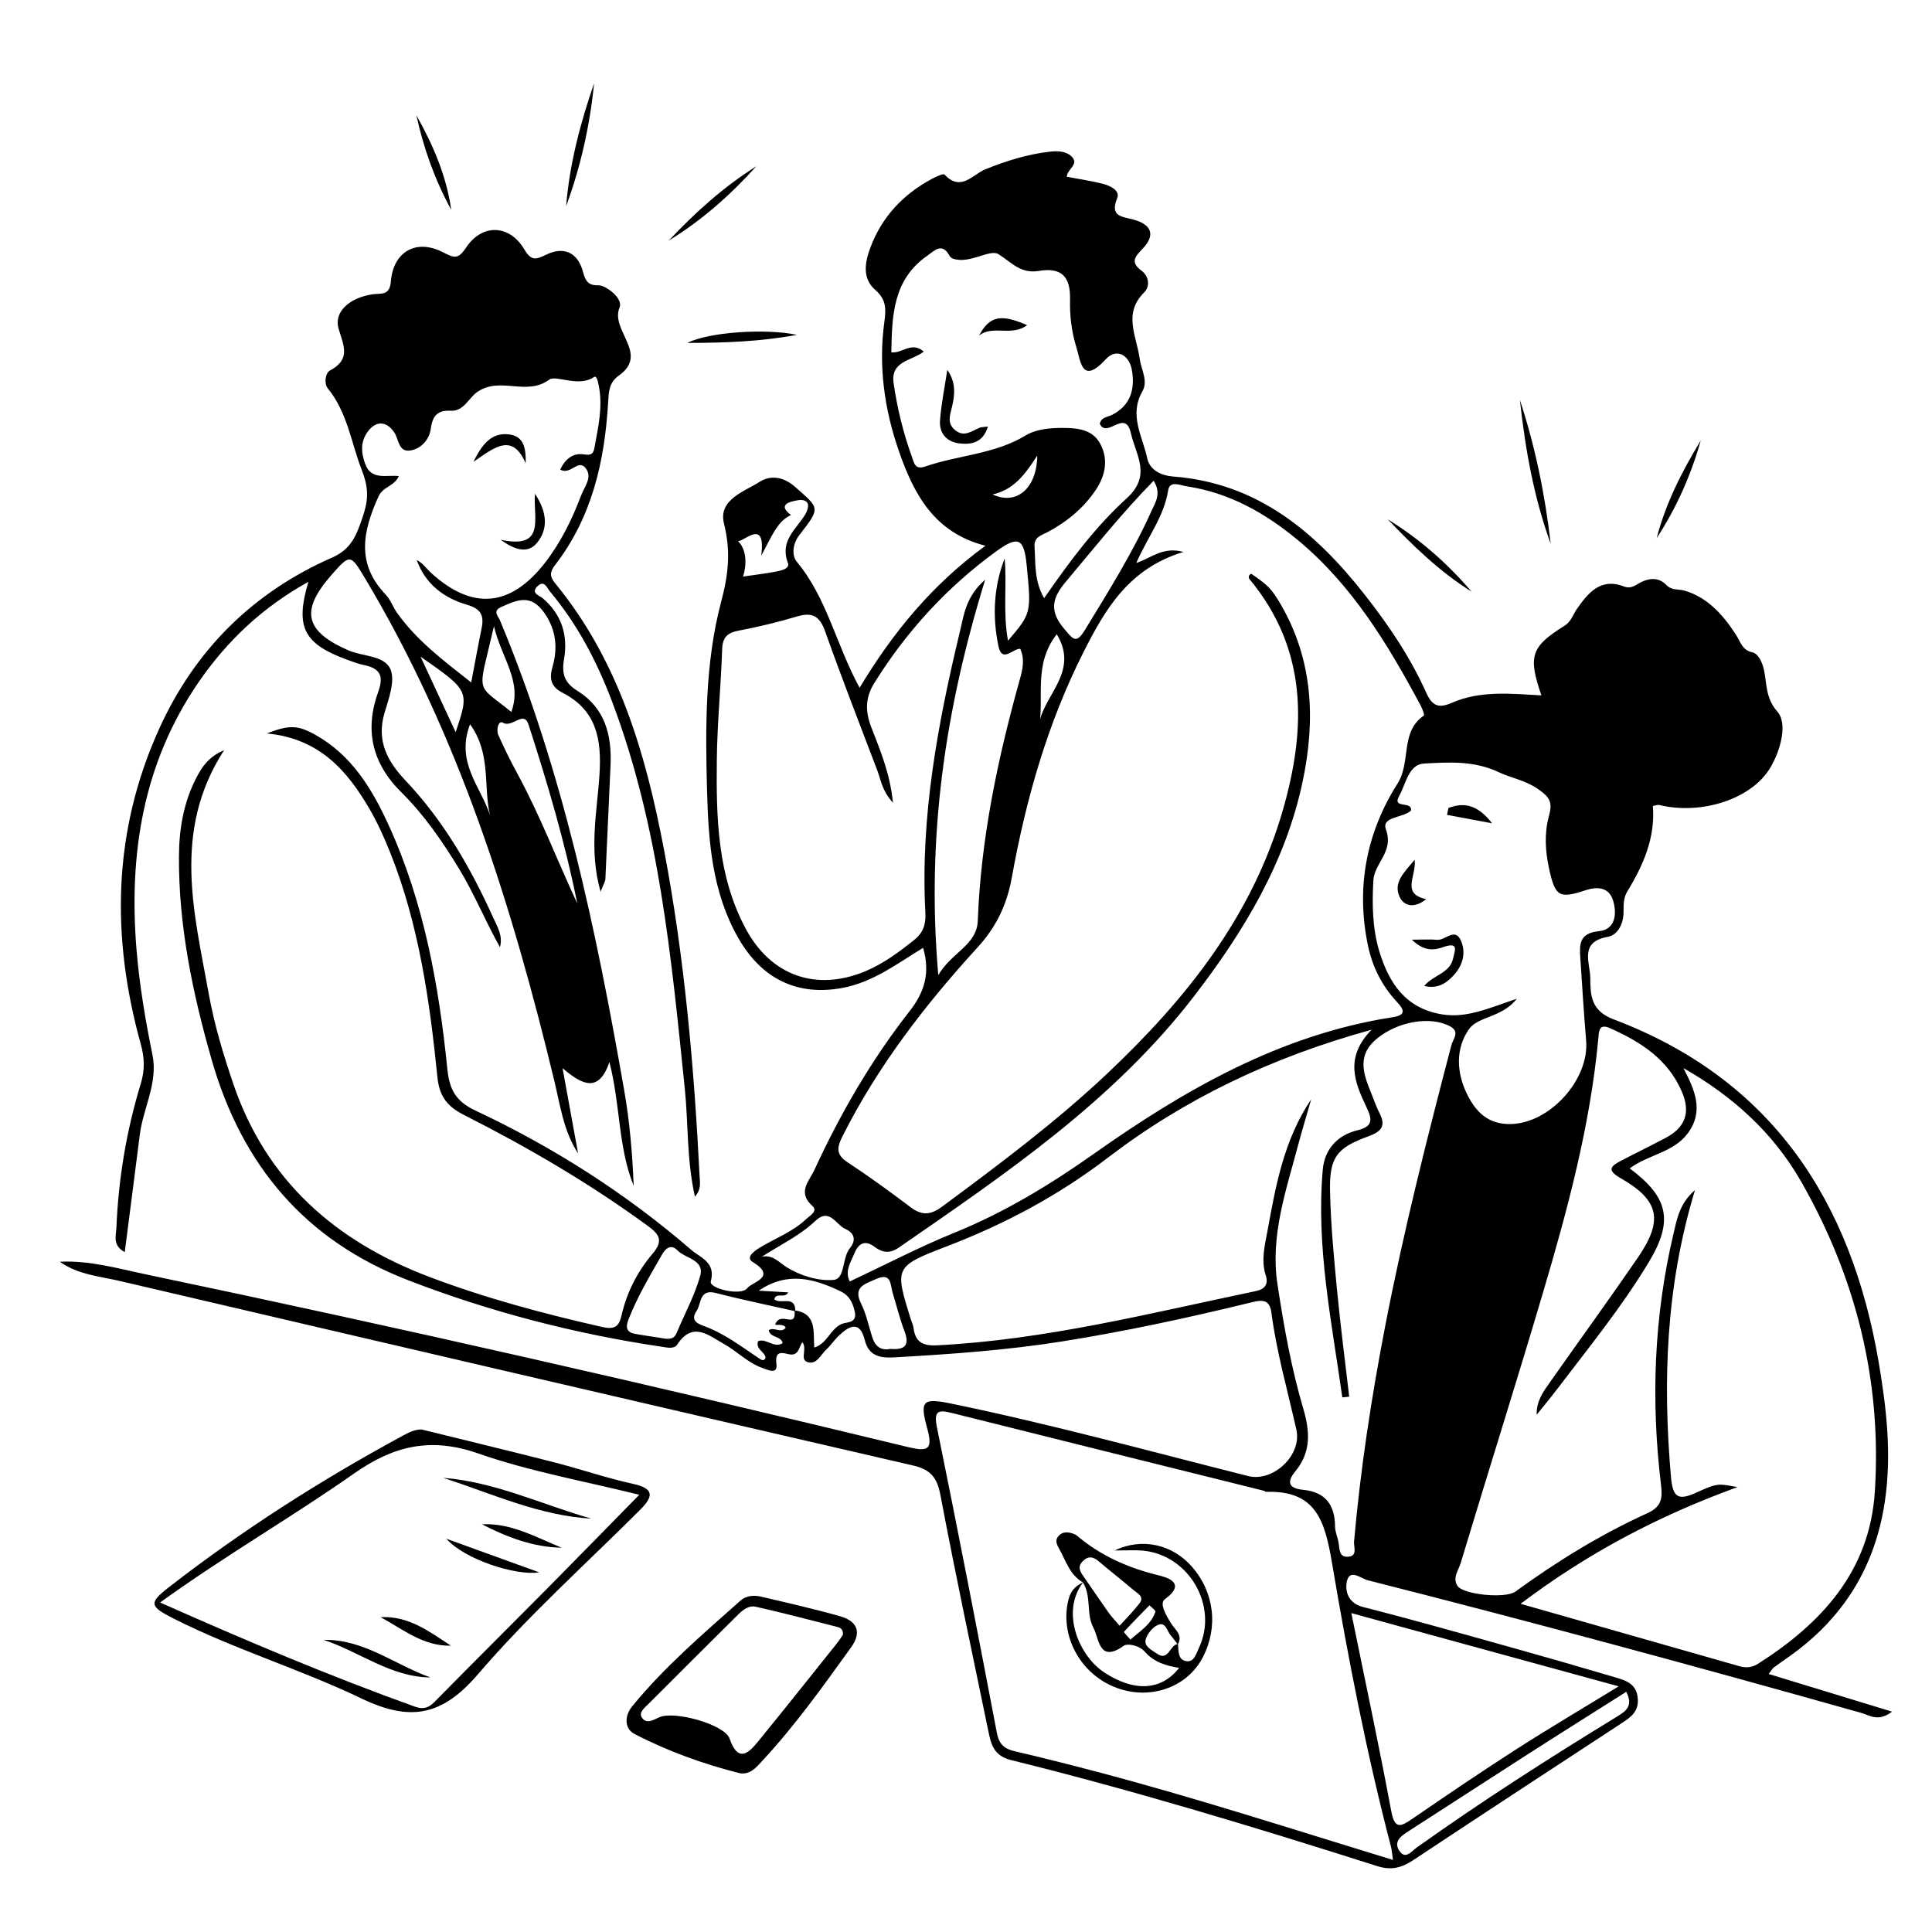 <svg xmlns="http://www.w3.org/2000/svg" width="432" height="432" viewBox="0 0 432 432" fill="none"><path d="M13.381 282.128C20.044 281.794 26.363 283.64 32.713 284.969C89.65 296.903 146.361 309.841 202.899 323.536C207.608 324.68 208.645 324.173 207.295 319.259C205.599 313.092 206.398 312.541 212.857 313.88C235.126 318.481 257.05 324.486 279.082 330.048C284.666 331.452 291.157 325.415 289.872 319.68C287.917 310.954 285.444 302.346 284.277 293.447C283.856 290.207 281.772 290.736 279.471 291.298C265.561 294.689 251.575 297.713 237.416 299.959C225.007 301.925 212.5 302.8 199.983 303.512C196.862 303.685 194.259 303.275 193.363 299.635C192.283 295.283 190.004 296.384 187.671 298.555C186.624 299.527 185.824 300.769 184.777 301.741C183.513 302.908 182.628 305.197 180.608 304.582C178.729 304.009 180.597 301.601 179.409 300.121C178.567 301.331 178.599 303.296 176.364 302.8C174.927 302.486 173.221 301.914 173.61 304.97C173.934 307.487 171.601 306.266 170.499 305.888C167.227 304.765 164.829 302.152 161.87 300.51C158.511 298.652 154.926 295.337 151.448 300.629C150.724 301.73 149.158 301.309 147.906 301.126C128.541 298.242 109.717 293.371 91.411 286.319C68.202 277.387 54.065 260.496 47.336 236.984C43.081 222.134 39.927 207.068 40.014 191.516C40.046 185.382 41.04 179.388 43.934 173.858C45.176 171.482 46.58 169.258 50.112 167.735C38.404 185.857 43.437 204.196 46.699 222.329C47.93 229.165 49.971 235.915 52.218 242.503C59.583 264.049 75.038 277.549 95.893 285.476C108.464 290.25 121.413 293.706 134.514 296.687C137.354 297.335 138.38 296.762 138.985 294.106C140.151 288.954 142.56 284.288 145.94 280.303C148.456 277.344 147.366 275.94 144.72 274.018C131.792 264.578 118.033 256.543 103.788 249.329C100.083 247.45 98.247 245.257 97.805 240.84C96.076 223.733 93.668 206.69 87.221 190.555C85.892 187.24 84.402 183.946 82.609 180.857C77.619 172.303 71.431 165.121 59.659 163.998C64.724 162.032 66.625 162.13 70.556 164.333C78.656 168.869 83.203 176.418 86.886 184.464C94.802 201.776 98.129 220.288 100.029 239.047C100.504 243.691 101.962 246.283 106.315 248.324C123.757 256.522 139.914 266.825 154.526 279.439C156.6 281.232 160.11 282.236 158.932 286.535C158.5 288.122 165.79 289.872 167.119 288.014C168.069 286.697 173.89 285.584 168.318 282.193C166.482 281.081 169.041 279.472 170.251 278.759C173.642 276.772 177.379 275.335 180.284 272.57C181.105 271.793 182.962 270.821 181.656 269.654C178.21 266.587 180.932 264.125 182.109 261.576C187.909 249.005 194.81 237.049 203.353 226.152C206.733 221.843 208.04 217.534 206.409 211.939C200.61 215.471 195.22 219.629 188.362 220.903C178.437 222.75 170.359 219.035 165.034 209.66C159.256 199.498 158.403 188.244 158.101 176.904C157.712 162.702 157.636 148.241 161.222 134.676C162.928 128.239 163.414 123.271 161.881 117.05C160.574 111.715 166.363 109.966 169.851 107.741C172.162 106.272 175.046 106.445 177.822 108.896C183.232 113.681 183.567 113.465 178.772 119.588C177.163 121.651 177.033 124.243 178.156 125.593C184.917 133.715 186.937 144.115 192.207 153.781C199.627 141.469 208.353 130.788 220.352 122.029C208.904 119.113 204.39 110.549 201.063 101.066C197.758 91.638 196.376 81.896 197.748 71.95C198.147 69.066 198.18 66.971 195.728 64.843C192.726 62.24 193.395 58.601 194.626 55.339C197.186 48.514 201.906 43.481 208.299 40.036C209.228 39.539 210.913 38.729 211.204 39.042C214.876 42.962 217.49 38.988 220.33 37.854C225.018 35.964 229.748 34.484 234.77 33.912C236.649 33.696 238.561 33.815 239.77 35.165C241.228 36.806 238.604 37.843 238.539 39.528C241.293 40.046 244.069 40.435 246.758 41.148C248.292 41.548 250.484 42.628 249.814 44.291C248.151 48.384 250.711 48.384 253.378 49.086C257.137 50.069 258.66 52.283 255.506 55.598C253.864 57.326 252.59 58.579 255.29 60.566C256.878 61.733 257.223 64.022 255.83 65.394C251.024 70.146 254.199 75.308 254.847 80.266C255.171 82.695 256.791 85.158 255.441 87.512C252.385 92.826 255.484 97.578 256.521 102.47C257.115 105.268 259.934 106.369 262.224 106.542C281.188 107.968 294.159 118.962 305.229 133.067C310.554 139.849 315.37 146.999 318.913 154.894C320.23 157.842 321.667 158.447 324.583 157.172C330.998 154.354 337.834 155.11 344.66 155.488C341.647 146.729 342.316 144.601 349.79 139.946C351.324 138.996 351.702 137.452 352.598 136.166C355.136 132.527 357.933 129.114 363.15 131.144C364.856 131.803 365.893 130.648 367.113 130.086C369.154 129.157 371.055 129.211 372.578 130.788C373.831 132.084 375.31 131.684 376.639 132.062C381.79 133.531 385.333 137.549 388.141 141.89C389.21 143.543 389.566 145.411 391.856 145.865C392.461 145.984 393.109 146.642 393.454 147.226C395.571 150.811 393.951 155.228 397.418 159.116C399.762 161.73 398.185 167.756 395.82 171.698C391.629 178.697 380.43 182.293 370.98 179.993C370.677 179.917 370.31 180.09 369.586 180.22C370.159 187.25 367.47 193.439 363.884 199.303C362.966 200.804 363.042 202.36 363.031 203.969C363.02 206.572 361.713 209.099 359.478 209.488C353.03 210.622 355.579 215.298 355.59 218.678C355.611 222.448 355.687 225.99 360.763 227.912C396.187 241.283 413.964 268.553 420.098 304.7C421.837 314.982 423.014 325.231 421.459 335.718C419.277 350.417 412.138 361.843 400.107 370.375C398.941 371.207 397.753 372.017 396.608 372.87C396.338 373.075 396.176 373.41 395.474 374.306C404.535 377.071 413.348 379.771 423.057 382.73C419.99 385.117 417.992 383.519 416.232 383.022C379.544 372.686 342.759 362.707 305.812 353.344C304.333 352.966 301.752 350.644 301.147 353.678C300.736 355.73 301.395 358.463 304.765 359.327C316.029 362.2 327.218 365.375 338.418 368.507C345.999 370.624 353.559 372.805 361.108 375.041C363.506 375.754 365.914 376.434 366.206 379.728C366.465 382.612 364.77 383.897 362.75 385.214C347.144 395.431 331.538 405.637 315.997 415.94C313.426 417.647 311.083 418.262 307.994 417.28C280.886 408.65 253.67 400.388 226.054 393.552C222.134 392.58 221.583 389.912 220.968 386.953C217.339 369.425 213.613 351.907 210.286 334.325C209.552 330.415 208.105 328.601 204.195 327.694C145.087 314.053 86.011 300.283 26.956 286.47C22.366 285.379 17.506 285.066 13.381 282.128ZM177.832 293.188C171.925 291.848 165.985 290.65 160.12 289.127C156.297 288.133 156.87 291.46 155.768 293.112C154.461 295.067 155.541 295.834 157.431 296.514C162.01 298.177 165.855 301.158 169.873 303.836C170.251 304.085 170.812 304.43 171.18 303.631C171.104 302.227 168.868 301.784 169.516 299.884C171.363 299.171 173.07 301.568 175.003 300.326C174.668 298.652 172.162 299.182 171.892 297.421C173.102 296.633 174.636 298.231 175.683 296.892C175.251 295.844 173.221 296.482 173.35 296.114C174.582 292.993 178.113 297.346 177.66 292.993C182.736 293.717 181.796 297.832 182.077 301.32C185.014 300.391 185.63 297.184 188.179 296.05C189.302 295.553 191.743 295.952 191.116 293.242C190.652 291.222 189.939 289.688 187.909 288.716C181.969 285.887 176.094 284.234 169.657 288.598C172.065 288.738 174.096 288.857 176.234 288.976C175.51 290.455 173.556 288.868 173.134 290.509C174.474 291.827 177.865 289.429 177.832 293.188ZM264.632 123.412C252.428 127.105 247.158 136.166 242.298 145.768C234.219 161.752 229.392 178.751 226.238 196.247C225.147 202.295 222.782 207.241 218.613 211.81C206.852 224.683 196.236 238.432 188.352 254.135C187.099 256.63 186.937 258.185 189.518 259.891C194.313 263.045 198.957 266.425 203.536 269.881C206.053 271.782 207.975 271.782 210.643 269.816C223.344 260.42 235.99 250.97 247.503 240.127C265.215 223.43 280.087 204.822 286.923 180.889C292.129 162.659 292.345 145.13 279.417 129.524C279.072 129.103 279.19 128.563 279.774 128.293C283.381 130.756 284.288 131.555 286.362 135.119C293.608 147.593 294.181 160.974 291.286 174.69C287.463 192.823 278.164 208.224 267.03 222.707C248.983 246.175 224.877 262.451 200.944 278.986C198.914 280.39 197.218 280.055 195.555 278.802C193.168 276.998 191.818 278.327 191.008 280.336C190.252 282.226 188.838 284.126 190.004 286.546C197.823 282.874 205.459 278.878 213.397 275.648C224.575 271.102 234.662 265 244.544 258.023C264.805 243.713 286.232 231.368 311.364 227.459C314.42 226.984 314.031 225.828 312.39 224.068C309.009 220.439 306.86 216.194 305.856 211.324C303.166 198.385 305.564 186.106 312.476 175.241C315.586 170.348 312.994 163.706 318.373 160.002C318.578 159.862 318.006 158.371 317.595 157.626C310.273 143.975 302.302 130.788 290.163 120.733C282.895 114.707 274.816 110.149 265.302 108.734C263.919 108.529 261.554 107.352 261.198 109.663C260.29 115.484 256.64 120.02 254.08 125.885C257.547 124.708 260.031 122.17 264.632 123.412ZM340.005 358.614C356.994 363.463 372.978 368.021 388.962 372.578C390.409 372.989 391.759 372.87 393.076 372.038C407.322 362.977 418.057 351.335 419.212 333.59C420.822 308.815 414.99 285.595 402.688 264.114C396.478 253.271 387.417 245.095 376.412 238.82C378.918 243.659 381.099 248.4 377.395 253.411C374.22 257.699 368.55 258.174 364.402 261.252C373.096 267.71 374.22 272.992 368.712 282.161C362.599 292.324 355.093 301.504 347.932 310.932C346.528 312.768 345.049 314.539 343.602 316.343C343.526 313.135 345.2 311.029 346.712 308.88C353.203 299.635 359.856 290.498 366.238 281.189C371.984 272.808 371.023 268.369 362.296 263.39C359.197 261.619 360.223 260.723 362.426 259.567C365.752 257.828 369.133 256.187 372.459 254.426C376.812 252.126 378.075 248.778 376.077 244.123C372.945 236.812 366.822 232.945 359.996 229.9C357.404 228.744 357.534 230.774 357.372 232.405C355.546 251.759 350.524 270.421 345.038 288.965C339.055 309.204 332.683 329.324 326.602 349.531C326.127 351.119 324.712 352.836 325.911 354.618C327.24 356.594 336.636 357.491 338.85 355.882C348.148 349.11 357.922 343.105 368.377 338.342C371.584 336.884 371.757 334.962 371.401 331.981C369.133 313.157 369.813 294.44 374.176 275.951C374.943 272.711 375.494 269.136 379.004 266.101C372.47 287.68 371.779 308.804 373.626 330.199C374.036 334.962 375.3 335.588 379.414 333.698C384.177 331.517 384.296 331.765 388.497 332.521C370.85 338.947 355.104 347.209 340.005 358.614ZM311.472 415.886C311.245 414.32 311.202 413.618 311.029 412.938C305.564 392.008 301.428 370.764 297.842 349.488C296.222 339.876 294.17 333.234 283.089 333.58C282.938 333.58 282.776 333.385 282.614 333.342C259.383 327.553 236.142 321.786 212.911 315.965C209.93 315.22 208.72 315.295 209.498 319.14C214.142 341.896 218.559 364.705 222.912 387.515C223.408 390.096 224.629 391.068 226.994 391.608C233.085 393.012 239.144 394.567 245.192 396.155C267.278 401.965 288.997 409.018 311.472 415.886ZM293.187 245.819C292.215 249.221 291.178 252.601 290.271 256.014C287.571 266.209 283.996 276.307 285.638 287.118C287.064 296.503 288.727 305.867 291.416 314.971C292.928 320.09 293.198 324.702 289.612 329.033C287.593 331.463 288.252 332.834 291.384 333.126C296.341 333.601 298.501 336.496 298.522 341.345C298.533 342.565 299.127 343.775 299.322 345.006C299.548 346.41 299.419 348.235 301.428 348.084C303.652 347.933 302.659 345.902 302.767 344.725C304.203 328.471 306.666 312.358 309.765 296.352C313.848 275.249 319.107 254.426 324.55 233.647C324.896 232.308 326.527 230.731 324.259 229.5C319.809 227.092 312.476 228.42 307.821 232.286C303.328 236.023 304.873 240.203 306.622 244.469C307.238 245.959 307.735 247.504 308.48 248.929C309.96 251.78 308.826 253.044 306.072 254.048C298.922 256.63 297.237 258.746 297.399 266.285C297.55 273.618 298.242 280.951 298.944 288.263C299.71 296.287 300.758 304.29 301.687 312.304C301.168 312.358 300.661 312.401 300.142 312.455C297.777 295.564 294.246 278.77 295.779 261.49C296.179 257.008 299.062 253.811 303.469 252.752C307.119 251.878 306.828 250.258 305.542 247.558C302.95 242.082 300.564 236.498 306.698 230.245C284.212 236.444 264.88 245.732 247.676 258.898C236.563 267.397 224.564 273.758 211.604 278.726C199.972 283.187 200.059 283.414 203.623 294.894C203.839 295.574 204.184 296.244 204.271 296.935C204.66 300.024 206.269 300.974 209.412 300.823C233.712 299.614 257.18 293.62 280.843 288.684C282.819 288.274 283.662 287.107 283.035 285.206C281.912 281.772 282.83 278.402 283.435 275.098C285.282 264.935 287.15 254.74 293.187 245.819ZM199.67 179.496C197.186 176.753 196.97 174.377 196.171 172.282C192.229 161.924 188.2 151.6 184.496 141.156C183.276 137.711 181.591 136.825 178.178 137.851C173.901 139.136 169.527 140.184 165.142 141.016C162.583 141.502 161.557 142.549 161.47 145.238C161.2 153.468 160.369 161.698 160.282 169.927C160.142 182.844 160.401 195.793 166.73 207.63C172.389 218.214 182.53 221.778 193.568 217.145C197.564 215.46 200.998 212.89 204.379 210.2C206.431 208.57 207.046 206.701 206.917 204.152C205.761 182.639 209.703 161.719 214.693 140.972C215.546 137.398 216 133.348 220.287 129.622C211.291 158.782 207.122 187.196 209.8 218.041C212.824 212.89 218.43 211.356 218.635 205.859C219.326 187.488 223.084 169.668 227.998 152.053C228.625 149.796 229.219 147.528 228.128 145.076C226.53 144.958 224.056 148.37 223.246 144.461C221.875 137.83 222.177 131.242 224.64 124.88C225.19 130.864 224.208 136.868 225.396 143.262C230.612 137.106 230.612 137.106 229.575 126.436C228.981 120.377 227.739 119.653 222.696 123.325C211.712 131.328 202.672 141.199 195.48 152.755C193.525 155.887 193.428 158.933 194.756 162.443C196.711 167.562 198.979 172.66 199.67 179.496ZM339.174 223.322C335.75 227.642 330.534 227.189 328.46 230.137C325.512 234.349 325.609 239.62 327.963 244.501C329.961 248.648 332.78 251.467 337.867 251.338C346.604 251.122 355.417 241.358 354.661 232.621C354.142 226.552 353.786 220.471 353.376 214.402C353.16 211.291 353.008 208.656 357.523 208.213C361.238 207.846 361.551 204.336 360.72 201.452C359.866 198.482 357.35 198.137 354.596 199.044C348.634 200.999 347.76 200.534 346.377 194.238C345.524 190.361 345.286 186.332 346.334 182.509C347.176 179.431 346.658 178.308 343.785 176.353C340.923 174.409 337.921 173.988 335.145 172.67C329.616 170.046 323.946 170.424 318.384 170.737C314.96 170.932 314.377 175.273 312.865 177.962C311.18 180.976 315.77 178.978 315.511 181.213C313.848 182.941 308.804 182.488 309.906 185.501C311.72 190.447 307.303 192.964 307.087 196.873C306.784 202.273 306.871 207.673 308.458 212.857C310.618 219.888 314.344 225.482 322.401 226.811C327.974 227.729 332.866 225.428 339.174 223.322ZM206.56 78.613C203.914 80.698 199.098 80.676 199.81 85.655C200.631 91.357 201.992 96.897 203.958 102.298C204.379 103.453 204.584 105.116 206.874 104.317C214.239 101.758 222.328 101.585 229.251 97.416C231.735 95.915 234.727 95.688 237.6 95.688C240.883 95.688 244.306 95.98 246.045 99.284C247.881 102.762 247.158 106.326 245.062 109.48C242.33 113.584 238.593 116.672 234.252 118.973C232.826 119.729 231.184 120.064 231.325 122.213C231.573 125.971 231.206 129.859 233.474 133.758C239.198 125.474 244.933 117.785 251.931 111.424C257.58 106.294 253.983 101.822 252.871 96.876C251.683 91.595 248.054 97.362 246.229 95.278C246.121 95.159 246.056 94.997 245.916 94.748C246.196 93.28 247.687 93.269 248.702 92.75C252.903 90.579 253.821 86.843 253.087 82.717C252.482 79.337 249.631 77.749 247.255 80.33C241.866 86.184 241.65 80.762 240.667 77.598C239.608 74.185 239.176 70.61 239.263 66.982C239.392 61.819 237.33 59.735 232.308 60.577C228.171 61.268 226.216 58.687 223.257 56.83C221.313 55.62 216.842 59.087 213.148 57.856C212.835 57.748 212.479 57.499 212.328 57.218C210.654 54.108 208.936 56.052 207.306 57.208C199.638 62.575 199.454 70.61 199.303 78.786C201.841 79.056 203.752 76.259 206.56 78.613ZM361.94 377.071C341.636 371.509 322.423 366.25 302.162 360.698C305.272 375.937 308.372 390.409 311.083 404.946C311.871 409.19 313.243 408.434 315.867 406.642C323.546 401.371 331.268 396.133 339.109 391.1C346.291 386.489 353.646 382.158 361.94 377.071ZM257.958 107.492C250.7 114.901 244.609 122.612 238.28 130.129C235.083 133.931 234.694 136.75 237.999 140.659C239.986 143.003 240.645 144.05 242.622 140.81C247.946 132.095 253.357 123.444 257.547 114.102C258.411 112.212 259.707 110.29 257.958 107.492ZM363.636 378.292C356.076 383.076 348.559 387.796 341.096 392.591C332.218 398.282 323.384 404.039 314.517 409.741C313.048 410.681 311.752 411.89 312.778 413.651C314.172 416.048 315.64 413.921 316.699 413.176C331.257 402.786 346.323 393.163 361.573 383.832C363.538 382.612 365.266 381.499 363.636 378.292ZM147.549 299.128C150.022 299.678 150.811 299.214 151.297 298.048C153.079 293.792 155.336 289.678 156.567 285.271C157.572 281.675 153.262 281.426 151.459 279.569C150.174 278.23 148.953 278.921 148.078 280.444C145.335 285.217 142.516 289.937 140.508 295.099C139.849 296.806 140.108 297.896 141.966 298.242C144.244 298.663 146.534 298.966 147.549 299.128ZM170.37 280.984C172.918 280.562 174.096 282.215 175.824 283.306C178.837 285.206 182.93 286.502 186.397 286.189C189 285.952 188.254 281.275 190.036 279.094C191.592 277.182 190.911 275.627 189.032 274.806C186.926 273.899 185.511 269.968 182.325 272.992C178.923 276.221 174.733 278.208 170.37 280.984ZM199.022 301.622C201.938 301.849 203.558 301.147 202.273 297.745C201.214 294.937 200.491 292.01 199.616 289.138C199.044 287.269 199.4 284.396 195.814 286.027C193.363 287.15 190.663 287.723 192.564 291.535C193.73 293.879 194.238 296.546 195.058 299.074C195.696 301.018 196.938 302.033 199.022 301.622ZM166.158 128.92C168.966 128.509 171.234 128.239 173.48 127.818C174.668 127.591 176.677 127.181 176.169 125.842C174.29 120.906 178.059 118.336 180.079 114.988C180.5 114.286 180.889 113.076 180.576 112.525C179.971 111.51 178.675 111.78 177.616 112.007C175.197 112.514 174.668 113.519 176.871 115.15C173.718 116.651 172.605 119.891 170.208 124.254C171.45 114.696 165.142 122.634 164.624 120.69C166.395 121.932 167.335 124.988 166.158 128.92ZM232.275 162.853C232.426 156.006 241.671 150.628 236.293 141.815C230.904 148.727 233.625 156.146 232.275 162.853ZM221.94 110.56C227.264 113.044 231.832 109.274 231.94 101.876C229.165 106.132 226.692 109.501 221.94 110.56Z" fill="black"></path><path d="M111.79 211.799C108.56 206.053 106.098 199.94 102.685 194.324C98.938 188.168 94.844 182.207 89.757 177.174C83.083 170.575 81.517 163.102 84.595 154.613C85.967 150.822 84.703 149.375 81.247 148.673C80.027 148.424 78.85 147.96 77.672 147.539C67.898 143.953 65.944 140.27 68.957 130.097C58.664 135.799 50.748 143.327 44.43 152.507C31.945 170.662 28.748 191.052 30.541 212.522C31.2 220.374 32.517 228.15 34.094 235.883C35.369 242.125 32.01 247.752 31.254 253.746C30.163 262.408 29.04 271.058 27.895 279.979C25.087 278.478 25.962 276.253 26.027 274.514C26.48 263.552 28.284 252.774 31.481 242.298C32.42 239.198 32.323 236.52 31.47 233.442C24.839 209.552 25.184 186.008 35.531 163.091C43.544 145.336 56.547 132.451 74.303 124.654C78.612 122.764 79.746 119.534 81.02 115.819C82.262 112.212 82.619 109.523 80.923 105.192C78.525 99.025 77.716 92.264 73.277 86.81C72.467 85.806 72.672 83.43 73.828 82.814C78.461 80.341 76.852 77.296 75.718 73.537C74.573 69.736 78.169 66.528 83.396 65.794C85.254 65.534 87.133 66.172 87.392 62.964C87.943 56.236 93.062 53.352 99.013 56.387C101.454 57.629 102.372 58.158 104.219 55.361C107.804 49.95 113.928 50.177 117.222 55.739C118.788 58.385 119.814 58.072 122.104 56.959C126.132 54.983 129.231 56.516 130.355 60.772C130.916 62.888 131.564 63.86 133.789 63.796C134.599 63.774 135.506 64.314 136.23 64.8C137.623 65.75 139.092 67.414 138.53 68.774C136.414 73.915 145.248 79.121 138.357 83.992C136.09 85.59 136.111 87.772 135.971 90.148C135.182 103.226 132.342 115.679 124.123 126.338C122.967 127.829 122.816 128.822 124.156 130.453C138.39 147.766 144.384 168.545 148.466 189.961C153.067 214.11 155.206 238.583 156.437 263.12C156.502 264.438 156.847 265.885 155.389 267.581C153.521 259.286 153.931 251.219 153.11 243.302C150.097 214.078 147.408 184.81 136.91 157C133.541 148.057 129.177 139.655 123 132.3C122.341 131.522 121.715 129.568 120.181 131.08C118.572 132.667 120.667 133.175 121.423 133.823C125.646 137.462 127.028 142.139 126.121 147.398C125.56 150.638 126.186 152.658 129.113 154.472C135.29 158.296 136.846 164.408 136.511 171.277C136.1 179.69 135.776 188.114 135.366 196.528C135.333 197.154 134.923 197.759 134.286 199.39C131.618 189.929 133.519 181.494 134.048 173.146C134.545 165.413 133.443 158.846 125.851 154.937C123.54 153.749 122.665 152.172 123.507 149.245C124.717 145.066 124.48 140.962 121.672 136.987C118.658 132.71 115.58 134.168 112.103 135.713C110.062 136.62 111.39 137.743 111.8 138.726C125.894 172.487 133.314 208.019 139.578 243.842C140.809 250.862 141.403 257.99 141.695 265.151C138.185 256.532 138.757 247.126 136.262 237.481C133.908 244.393 130.236 242.665 125.786 238.842C127.061 245.83 128.162 251.867 129.264 257.904C126.024 252.947 125.29 247.288 123.983 241.834C114.511 202.543 102.534 164.214 81.582 129.244C78.353 123.854 78.277 123.8 73.979 128.725C67.099 136.62 68.201 141.156 77.856 145.4C81.096 146.826 85.967 146.513 87.306 149.645C88.418 152.269 86.906 156.254 85.967 159.451C84.141 165.64 86.615 170.24 90.654 174.506C99.143 183.47 105.223 193.99 110.267 205.157C111.185 207.209 112.502 209.185 111.79 211.799ZM125.257 105.008C126.37 102.665 128.076 101.272 130.387 101.585C131.932 101.79 132.612 101.779 132.914 100.138C133.746 95.558 134.826 91.012 133.897 86.314C133.735 85.493 133.465 83.862 132.796 84.316C129.307 86.681 124.317 83.765 122.805 84.888C117.686 88.679 111.822 84.035 106.649 87.696C104.867 88.949 103.657 91.994 100.849 91.843C97.879 91.681 96.713 92.891 96.324 95.882C96.022 98.204 94.24 100.31 91.788 100.721C89.109 101.174 89.196 98.323 88.213 96.779C86.388 93.938 83.774 94.014 81.938 96.952C80.599 99.101 80.783 101.25 81.614 103.626C82.964 107.482 86.334 106.132 89.185 106.456C88.105 108.821 85.675 108.724 84.627 111.024C81.118 118.8 79.606 126.014 86.226 132.937C87.317 134.071 87.846 135.724 88.785 137.03C93.149 143.176 99.024 147.614 105.364 152.593C106.26 147.917 106.919 144.223 107.675 140.551C108.269 137.668 107.632 136.145 104.37 135.205C99.251 133.715 95.093 130.572 93.181 125.226C94.51 125.863 95.287 127.084 96.313 128.023C105.612 136.555 114.166 135.767 121.898 125.788C125.451 121.208 127.946 116.046 129.977 110.689C130.689 108.821 132.547 106.704 130.949 104.674C129.253 102.524 127.612 106.315 125.257 105.008ZM129.08 202.025C126.359 188.417 122.427 175.165 118.183 162.022C117.114 158.717 114.565 162.832 112.459 161.611C111.401 160.996 110.915 163.22 111.444 164.398C112.762 167.314 114.165 170.197 115.699 173.005C120.786 182.38 124.566 192.337 129.08 202.025ZM110.45 140.022C106.854 155.747 106.12 152.518 114.338 159.192C116.844 152.269 112.135 147.236 110.45 140.022ZM94.034 146.826C97.026 153.252 99.348 158.252 101.886 163.706C104.985 154.472 104.985 154.472 94.034 146.826ZM105.104 161.946C101.821 170.51 107.545 175.943 109.565 182.272C108.031 175.835 109.889 168.566 105.104 161.946Z" fill="black"></path><path d="M94.273 319.637C104.166 322.078 114.069 324.454 123.93 326.981C129.816 328.493 135.583 330.491 141.512 331.787C146.383 332.845 146.091 334.649 143.121 337.608C130.939 349.78 118.044 361.336 106.866 374.371C98.863 383.702 91.746 385.02 80.87 379.804C67.208 373.248 52.531 368.842 38.934 361.973C33.393 359.176 33.177 358.463 37.854 354.834C54.302 342.068 71.809 330.912 90.115 320.998C91.4 320.317 92.674 319.626 94.273 319.637ZM35.791 358.322C55.177 366.93 73.753 374.782 92.761 381.607C95.493 382.59 96.562 381.154 98.107 379.588C106.153 371.412 114.296 363.334 122.374 355.18C129.243 348.246 136.047 341.258 142.938 334.238C130.809 331.214 118.551 329.054 106.952 325.004C96.379 321.311 88.106 323.212 79.207 329.454C65.318 339.206 50.544 347.695 35.791 358.322Z" fill="black"></path><path d="M165.423 396.5C157.269 394.448 149.353 391.597 141.901 387.731C139.579 386.521 139.633 383.659 141.339 381.564C148.511 372.762 157.118 365.429 165.553 357.912C166.817 356.789 168.566 356.637 170.175 357.015C176.094 358.409 182.034 359.748 187.887 361.411C191.603 362.469 192.78 364.91 190.317 368.334C184.032 377.071 177.779 385.841 170.435 393.746C169.095 395.161 167.843 396.857 165.423 396.5ZM188.481 365.526C188.568 364.165 187.769 363.917 187.142 363.765C181.094 362.221 175.057 360.644 168.977 359.262C167.562 358.938 166.223 359.856 165.164 360.903C158.436 367.589 151.707 374.274 145.011 380.991C144.158 381.845 142.711 382.903 143.564 384.113C144.547 385.517 145.983 384.653 147.377 384.005C150.692 382.439 162.032 385.581 163.134 388.746C164.905 393.811 167.011 392.472 169.365 389.577C175.37 382.233 181.256 374.803 187.185 367.394C187.725 366.714 188.179 365.969 188.481 365.526Z" fill="black"></path><path d="M346.744 121.608C342.964 111.208 341.052 100.397 339.854 89.446C343.299 99.922 345.48 110.668 346.744 121.608Z" fill="black"></path><path d="M126.586 46.105C127.353 36.633 129.761 27.551 132.839 18.619C131.9 28.047 129.858 37.217 126.586 46.105Z" fill="black"></path><path d="M149.537 53.795C155.466 47.488 161.817 41.764 169.117 37.174C163.329 43.621 156.892 49.291 149.537 53.795Z" fill="black"></path><path d="M380.3 98.474C378.118 106.218 374.878 113.54 370.439 120.323C372.459 112.504 376.109 105.386 380.3 98.474Z" fill="black"></path><path d="M310.305 116.122C317.4 120.496 323.61 125.928 329.043 132.289C321.969 127.883 316.039 122.126 310.305 116.122Z" fill="black"></path><path d="M100.894 46.915C97.255 40.262 94.727 33.199 93.107 25.779C96.823 32.4 99.825 39.29 100.894 46.915Z" fill="black"></path><path d="M178.211 74.876C169.831 76.41 162.044 76.658 153.695 76.68C158.339 74.282 171.073 73.364 178.211 74.876Z" fill="black"></path><path d="M263.401 367.61C263.552 369.166 263.325 371.207 265.366 371.455C267.019 371.65 267.472 369.76 268.056 368.539C272.538 359.143 265.842 347.598 255.42 346.712C253.756 346.572 252.061 346.691 249.21 346.691C255.495 343.721 262.159 345.416 266.414 350.201C271.522 355.936 272.484 363.82 268.92 370.634C265.334 377.482 256.856 380.311 249.199 377.222C241.293 374.026 236.93 365.44 238.917 357.653C239.436 355.612 240.516 354.618 242.168 353.83C237.135 360.439 241.228 370.192 246.866 373.928C253.465 378.302 259.642 378.13 263.66 372.935C260.733 372.503 257.99 371.617 256.046 369.392C254.642 367.772 252.007 367.47 251.283 367.988C245.689 372.006 245.786 366.336 244.49 363.971C242.816 360.904 244.112 356.951 242.136 353.819C239.155 352.123 238.323 348.905 236.768 346.194C236.217 345.233 235.828 344.25 236.833 343.3C237.729 342.446 238.766 342.565 239.814 342.878C240.148 342.976 240.505 343.127 240.764 343.343C246.067 347.836 252.158 350.546 258.919 352.21C260.658 352.642 265.593 353.851 260.463 357.588C259.146 358.549 260.798 361.292 261.9 363.053C262.764 364.435 264.589 365.612 263.358 367.708C262.818 367.027 262.332 366.304 261.759 365.656C260.906 364.694 260.668 362.491 258.811 363.388C257.655 363.938 256.521 365.342 256.186 366.574C255.754 368.15 257.461 368.885 258.595 369.695C261.37 371.682 261.522 367.686 263.401 367.61ZM250.354 363.517C252.018 361.67 253.519 360.18 254.793 358.517C255.96 356.983 254.35 356.303 253.497 355.579C250.938 353.376 248.259 351.313 245.689 349.121C244.393 348.019 243.27 347.857 242.028 349.175C240.861 350.406 241.552 351.432 242.276 352.48C244.166 355.223 246.034 357.966 247.957 360.688C248.551 361.519 249.274 362.254 250.354 363.517ZM252.763 366.617C254.977 364.662 257.418 363.215 258.346 360.407C258.444 360.094 257.493 359.446 257.029 358.949C255.106 360.914 253.162 362.858 251.316 364.889C251.24 364.954 252.104 365.85 252.763 366.617Z" fill="black"></path><path d="M315.684 210.114C318.243 210.114 319.831 210.006 321.397 210.146C323.211 210.308 325.479 207.09 326.808 210.665C327.823 213.43 326.916 216.054 325.004 218.117C323.438 219.812 321.494 221.195 318.47 220.46C320.446 218.009 324.14 217.674 324.896 214.38C325.328 212.49 326.257 210.546 322.747 211.766C320.781 212.436 318.578 212.89 315.684 210.114Z" fill="black"></path><path d="M318.903 201.053C316.257 203.18 313.945 202.63 312.984 200.599C311.461 197.402 313.881 195.167 316.322 192.24C316.775 195.89 313.19 199.843 318.903 201.053Z" fill="black"></path><path d="M333.644 184.097C329.551 183.33 326.548 182.768 323.557 182.207C323.665 181.688 323.773 181.181 323.881 180.662C327.261 179.399 330.307 179.798 333.644 184.097Z" fill="black"></path><path d="M211.82 82.706C213.775 85.504 213.505 88.171 212.911 90.806C212.468 92.74 211.615 94.619 213.613 96.217C215.654 97.848 217.307 96.325 219.078 95.634C219.488 95.472 219.974 95.504 220.903 95.375C219.802 99.014 217.21 99.436 214.585 99.155C211.712 98.841 209.963 96.887 210.19 93.992C210.481 90.212 211.248 86.475 211.82 82.706Z" fill="black"></path><path d="M218.916 75.038C221.281 70.632 223.776 70.135 229.662 72.706C226.184 75.341 222.037 72.576 218.916 75.038Z" fill="black"></path><path d="M111.953 120.69C122.181 122.893 119.157 115.765 119.621 110.408C122.386 114.588 122.591 118.292 120.086 121.37C118.066 123.854 115.139 123.034 111.953 120.69Z" fill="black"></path><path d="M105.883 103.259C108.086 98.582 110.44 96.681 113.918 97.146C117.18 97.589 117.622 100.289 117.547 103.593C114.577 96.779 110.732 99.889 105.883 103.259Z" fill="black"></path><path d="M132.246 339.574C120.603 338.915 110.041 333.99 99.09 330.448C110.678 331.333 121.165 336.431 132.246 339.574Z" fill="black"></path><path d="M96.261 375.084C87.383 375.019 80.395 369.328 72.371 366.682C81.292 366.476 88.312 372.265 96.261 375.084Z" fill="black"></path><path d="M99.803 344.066C106.531 346.507 113.27 348.937 120.571 351.583C115.333 352.404 103.842 348.678 99.803 344.066Z" fill="black"></path><path d="M100.829 367.978C94.619 368.129 90.105 364.284 85.094 361.606C91.379 361.26 96.013 364.846 100.829 367.978Z" fill="black"></path><path d="M125.604 346.075C119.254 345.956 113.422 343.753 107.773 340.837C114.232 340.492 119.783 343.71 125.604 346.075Z" fill="black"></path></svg>